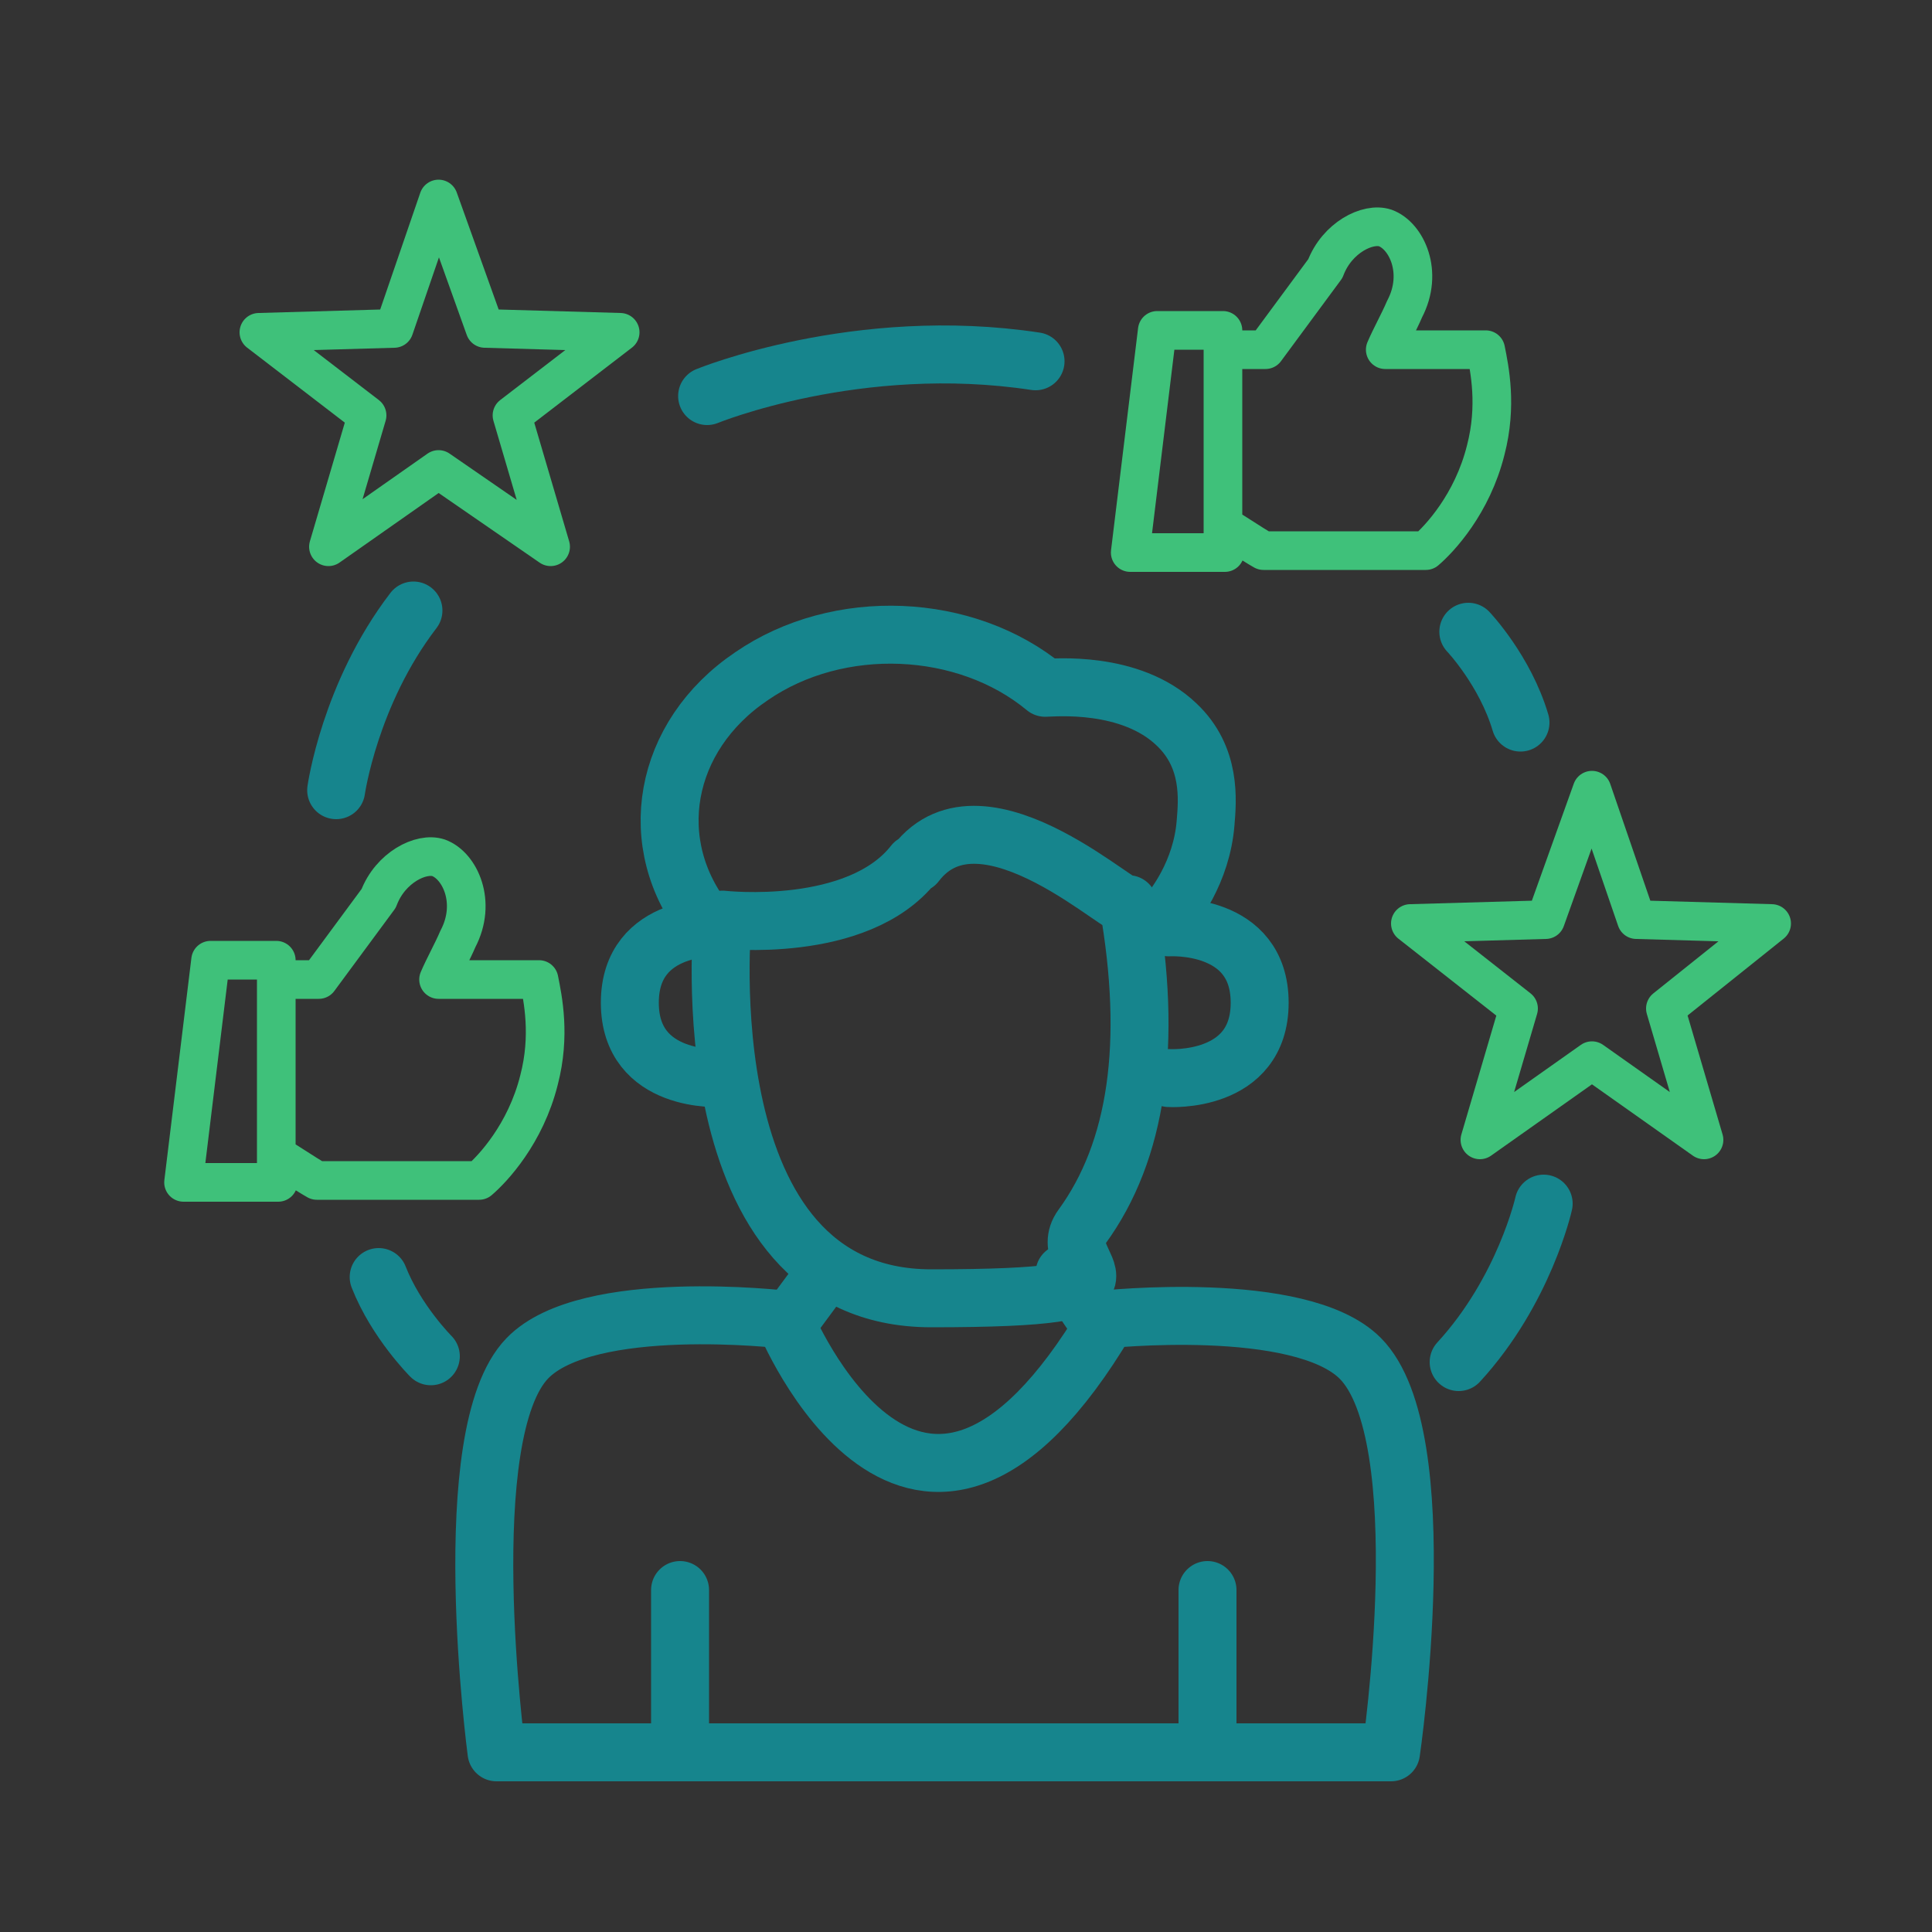 <?xml version="1.0" encoding="UTF-8"?>
<svg id="Ebene_1" xmlns="http://www.w3.org/2000/svg" version="1.1" xmlns:xlink="http://www.w3.org/1999/xlink" viewBox="0 0 100 100">
  <rect x="0" y="0" width="100" height="100" fill="#333333" stroke="none"/>
  <!-- Generator: Adobe Illustrator 29.4.0, SVG Export Plug-In . SVG Version: 2.1.0 Build 152)  -->
  <defs>
    <style>
      .st0 {
        clip-path: url(#clippath-4);
      }

      .st1 {
        stroke: #fff;
      }

      .st1, .st2, .st3, .st4 {
        fill: none;
      }

      .st1, .st4 {
        stroke-width: 3px;
      }

      .st5 {
        clip-path: url(#clippath-1);
      }

      .st6 {
        clip-path: url(#clippath-3);
      }

      .st3 {
        stroke: #3fc17a;
        stroke-width: 2px;
      }

      .st3, .st4 {
        stroke-linecap: round;
        stroke-linejoin: round;
      }

      .st7 {
        clip-path: url(#clippath-2);
      }

      .st4 {
        stroke: #16858d;
      }

      .st8 {
        clip-path: url(#clippath);
      }
    </style>
    <clipPath id="clippath">
      <rect class="st2" width="100" height="100"/>
    </clipPath>
    <clipPath id="clippath-1">
      <rect class="st2" width="100" height="100"/>
    </clipPath>
    <clipPath id="clippath-2">
      <rect class="st2" width="100" height="100"/>
    </clipPath>
    <clipPath id="clippath-3">
      <rect class="st2" width="100" height="100"/>
    </clipPath>
    <clipPath id="clippath-4">
      <rect class="st2" width="100" height="100"/>
    </clipPath>
  </defs>
  <g class="st8">
    <path class="st1" d="M29.4,96.4"/>
    <path class="st4" d="M40.6,68.3s-10.2-1.2-13.3,2c-3.8,3.9-1.6,20.4-1.6,20.4h46.3s2.4-16.4-1.6-20.4c-3.1-3.1-13.3-2-13.3-2"/>
  </g>
  <line class="st4" x1="62.5" y1="90.7" x2="62.5" y2="82.3"/>
  <line class="st4" x1="35.2" y1="90.7" x2="35.2" y2="82.3"/>
  <g class="st5">
    <path class="st4" d="M40.6,68.3s6.8,16.7,16.7,0"/>
  </g>
  <line class="st4" x1="41" y1="68.2" x2="42.7" y2="65.9"/>
  <line class="st4" x1="57" y1="68.7" x2="55.1" y2="65.9"/>
  <g class="st7">
    <path class="st4" d="M60.5,48s4.7-.3,4.7,3.9-4.7,3.9-4.7,3.9"/>
    <path class="st4" d="M37.3,48s-4.7-.3-4.7,3.9,4.7,3.9,4.7,3.9"/>
    <path class="st4" d="M47.3,44.7c-2.9,3.7-9.9,2.9-9.9,2.9,0,0-1.9,19.6,10.8,19.6s6.2-1.5,7.8-3.7q4.3-5.9,2.4-16.7c.2.9-7.5-6.7-11-2.1Z"/>
  </g>
  <path class="st4" d="M48.9,47.7"/>
  <path class="st4" d="M37.6,47.7"/>
  <path class="st4" d="M63.5,49.2"/>
  <g class="st6">
    <path class="st4" d="M36.6,47.8h0c-3.3-4.1-2.3-9.7,2.3-12.8,4.5-3.1,11.1-2.8,15.2.6.4,0,4.4-.4,6.8,1.9,1.8,1.7,1.6,3.9,1.5,5.1-.2,2.5-1.6,4.4-2.3,5.1"/>
    <path class="st4" d="M17.4,40.9s.7-5,4-9.3"/>
    <path class="st4" d="M76,32.7s1.9,2,2.7,4.7"/>
    <path class="st4" d="M22.3,70.2s-1.8-1.8-2.7-4.1"/>
    <path class="st4" d="M79.9,62.3s-1,4.5-4.4,8.2"/>
    <path class="st4" d="M36.6,20.5s7.8-3.2,17-1.8"/>
  </g>
  <polygon class="st3" points="82.4 40.9 82.4 40.9 80 47.6 73 47.8 78.6 52.2 76.6 59 82.4 54.9 88.2 59 86.2 52.2 91.7 47.8 84.7 47.6 82.4 40.9"/>
  <polygon class="st3" points="22.7 10.3 22.7 10.3 20.4 17 13.4 17.2 19 21.5 17 28.3 22.7 24.3 28.5 28.3 26.5 21.5 32.1 17.2 25.1 17 22.7 10.3"/>
  <g class="st0">
    <path class="st3" d="M63.4,18.1h2.1l3.1-4.2c.6-1.6,2.2-2.4,3.1-2.1,1.1.4,2,2.3,1,4.2-.3.7-.7,1.4-1,2.1h5.2c.2,1,.6,2.9,0,5.2-.7,2.8-2.4,4.6-3.1,5.2h-8.4c-.7-.4-1.4-.9-2.1-1.3M63.4,28.6h-4.9l1.4-11.5h3.4v11.5Z"/>
    <path class="st3" d="M14.4,50.7h2.1l3.1-4.2c.6-1.6,2.2-2.4,3.1-2.1,1.1.4,2,2.3,1,4.2-.3.7-.7,1.4-1,2.1h5.2c.2,1,.6,2.9,0,5.2-.7,2.8-2.4,4.6-3.1,5.2h-8.4c-.7-.4-1.4-.9-2.1-1.3M14.4,61.2h-4.9l1.4-11.5h3.4v11.5Z"/>
  </g>
</svg>